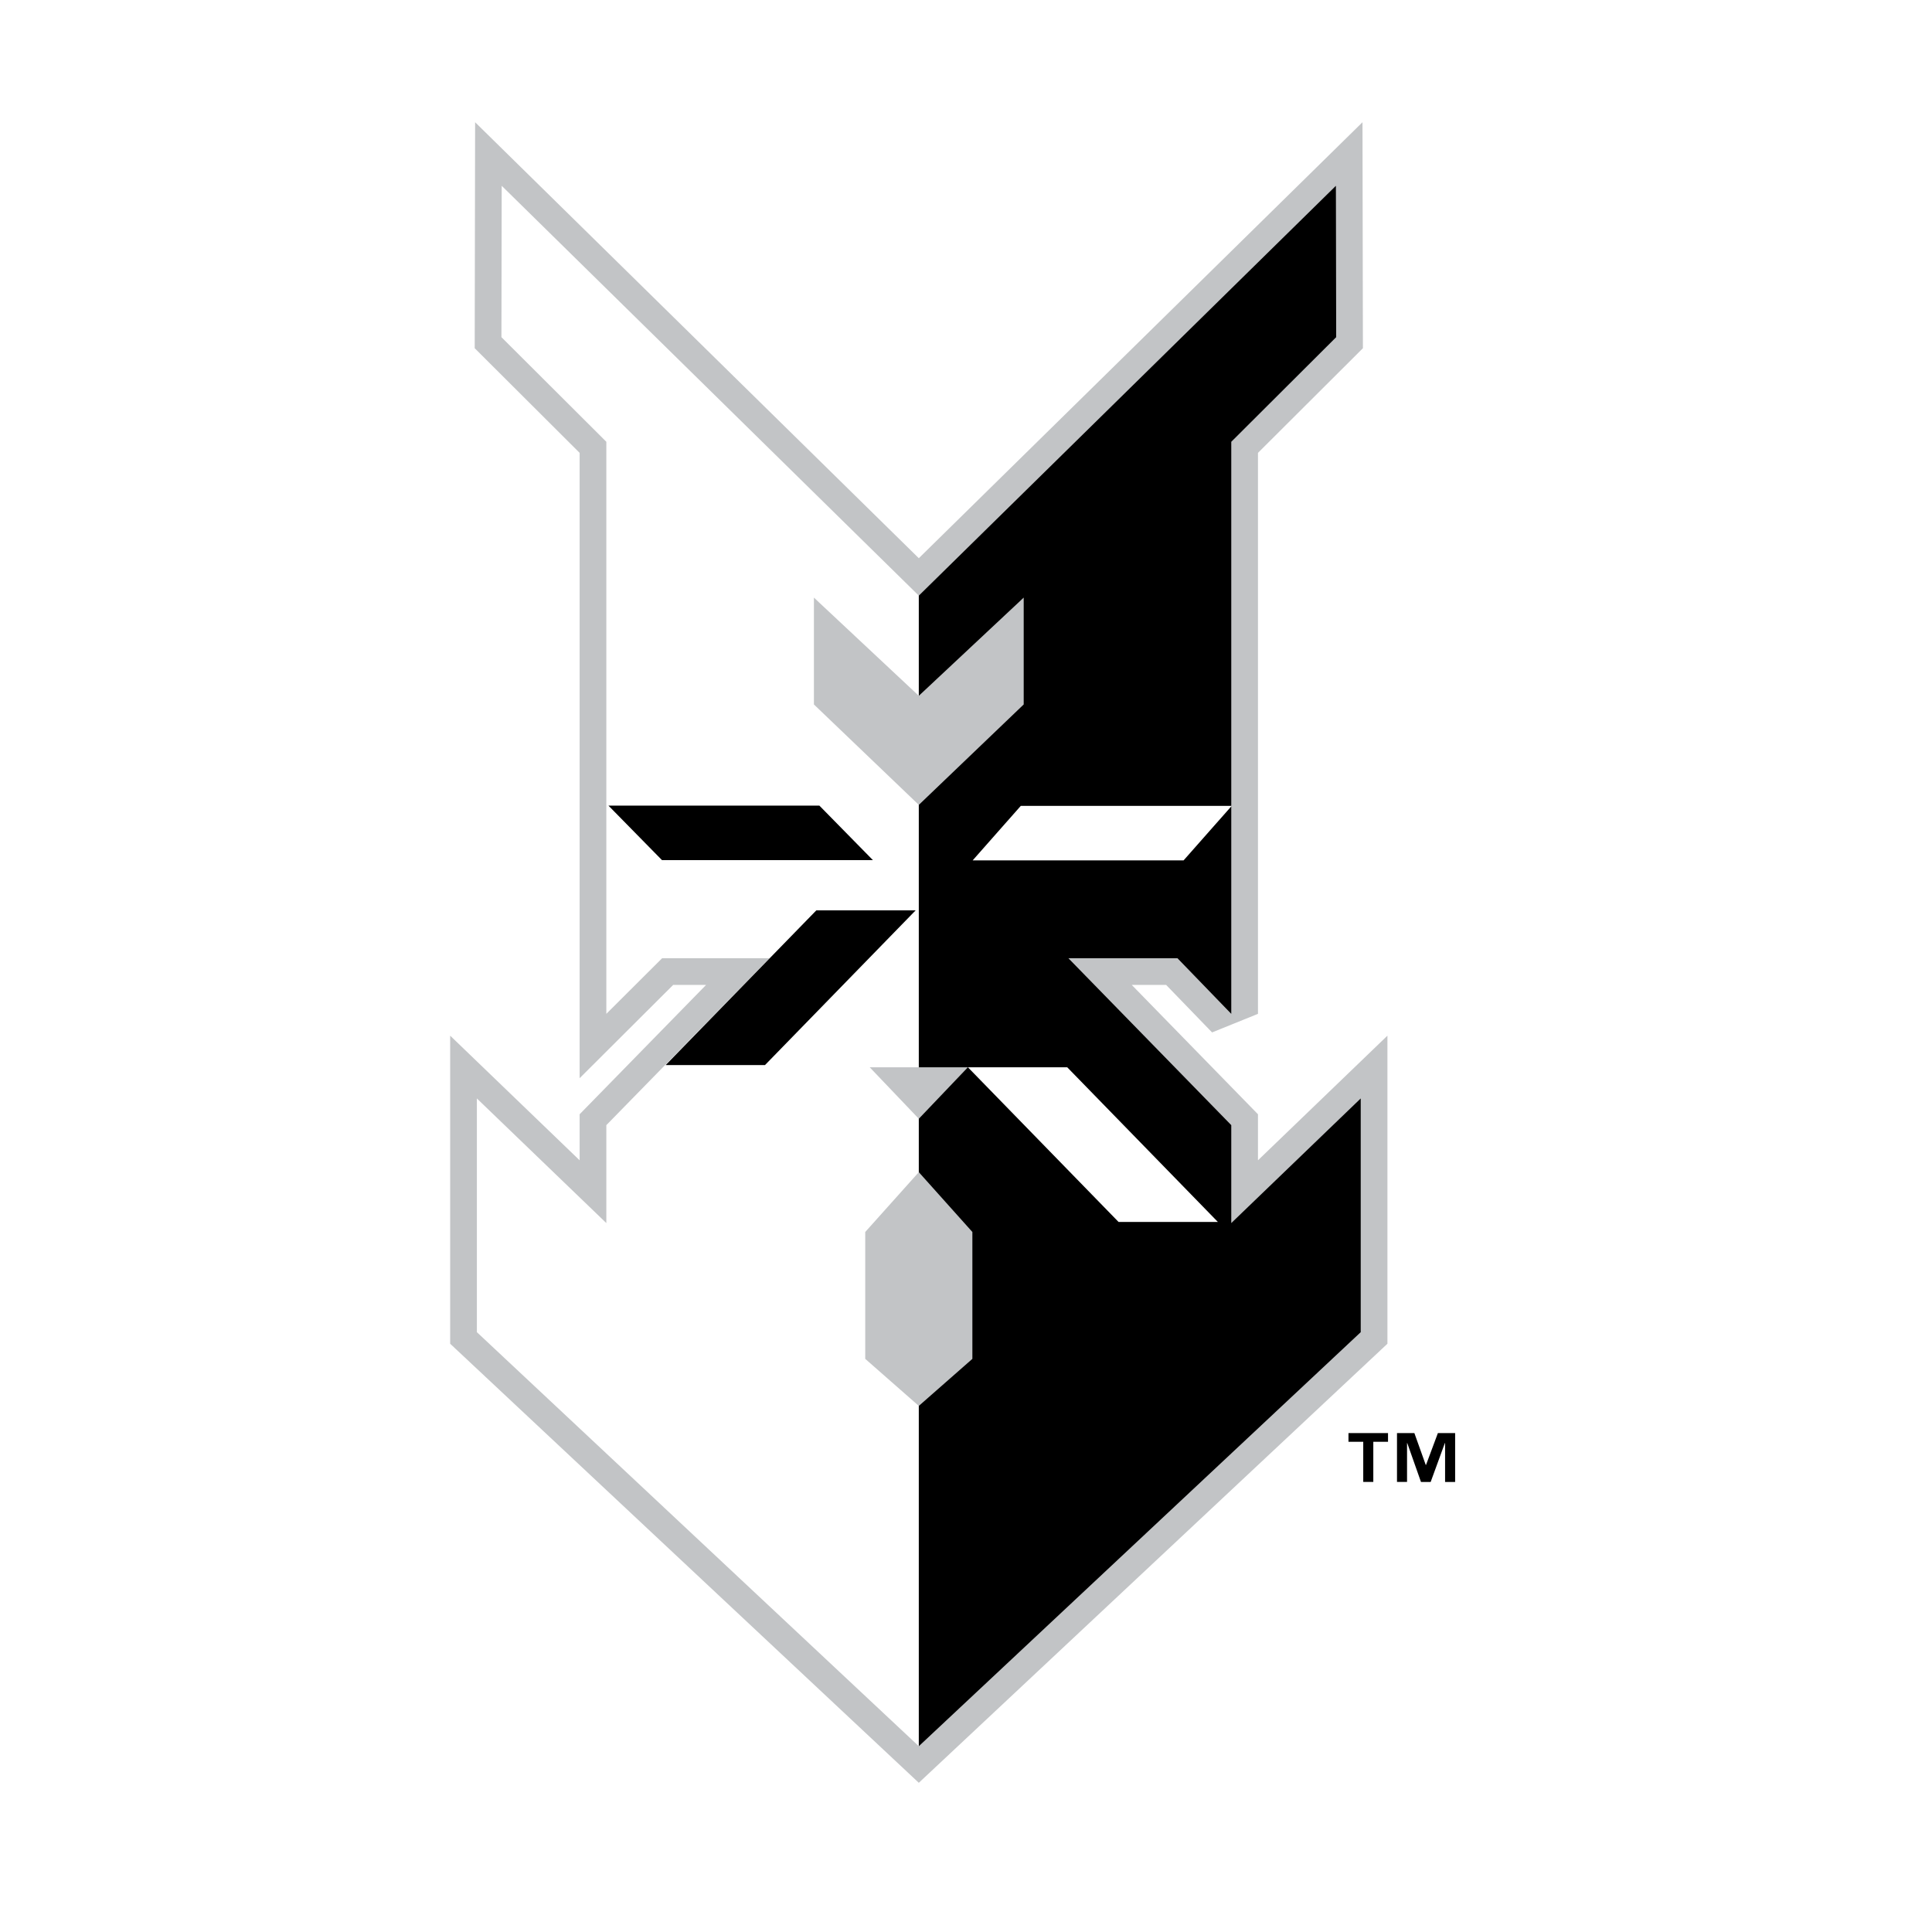<?xml version="1.0" encoding="utf-8"?>
<!-- Generator: Adobe Illustrator 13.0.0, SVG Export Plug-In . SVG Version: 6.00 Build 14948)  -->
<!DOCTYPE svg PUBLIC "-//W3C//DTD SVG 1.0//EN" "http://www.w3.org/TR/2001/REC-SVG-20010904/DTD/svg10.dtd">
<svg version="1.0" id="Layer_1" xmlns="http://www.w3.org/2000/svg" xmlns:xlink="http://www.w3.org/1999/xlink" x="0px" y="0px"
	 width="192.756px" height="192.756px" viewBox="0 0 192.756 192.756" enable-background="new 0 0 192.756 192.756"
	 xml:space="preserve">
<g>
	<polygon fill-rule="evenodd" clip-rule="evenodd" fill="#FFFFFF" points="0,0 192.756,0 192.756,192.756 0,192.756 0,0 	"/>
	
		<polygon fill-rule="evenodd" clip-rule="evenodd" fill="#C2C4C6" stroke="#C2C4C6" stroke-width="5.329" stroke-miterlimit="2.613" points="
		122.844,122.027 122.844,112.256 106.592,95.601 117.475,95.601 122.844,101.152 122.844,44.077 133.311,33.639 133.283,18.537 
		91.67,59.428 50.055,18.537 50.028,33.639 60.494,44.077 60.494,101.152 66.061,95.601 76.778,95.601 60.494,112.256 
		60.494,122.027 47.578,109.592 47.578,132.91 91.67,174.219 135.76,132.91 135.76,109.592 122.844,122.027 	"/>
	<polygon fill-rule="evenodd" clip-rule="evenodd" fill="#FFFFFF" points="50.055,18.537 91.67,59.428 91.67,69.422 81.204,59.623 
		81.204,70.283 91.67,80.304 91.67,106.482 86.771,106.482 91.67,111.619 91.67,116.947 86.325,122.916 86.325,135.574 
		91.67,140.268 91.67,174.219 47.578,132.91 47.578,109.592 60.494,122.027 60.494,112.256 76.778,95.601 66.061,95.601 
		60.494,101.152 60.494,44.077 50.028,33.639 50.055,18.537 50.055,18.537 	"/>
	<polygon fill-rule="evenodd" clip-rule="evenodd" points="133.283,18.537 91.67,59.428 91.67,69.422 102.135,59.623 
		102.135,70.283 91.67,80.304 91.67,106.482 96.568,106.482 91.67,111.619 91.67,116.947 97.014,122.916 97.014,135.574 
		91.67,140.268 91.67,174.219 135.76,132.91 135.76,109.592 122.844,122.027 122.844,112.256 106.592,95.601 117.475,95.601 
		122.844,101.152 122.844,44.077 133.311,33.639 133.283,18.537 133.283,18.537 	"/>
	<polygon fill-rule="evenodd" clip-rule="evenodd" points="87.09,85.815 81.747,80.374 60.703,80.374 66.046,85.815 87.09,85.815 
		87.09,85.815 	"/>
	<polygon fill-rule="evenodd" clip-rule="evenodd" fill="#FFFFFF" points="118.086,85.842 122.889,80.402 101.844,80.402 
		97.042,85.842 118.086,85.842 118.086,85.842 	"/>
	<polygon fill-rule="evenodd" clip-rule="evenodd" points="91.356,90.825 76.325,106.26 66.416,106.26 81.447,90.825 91.356,90.825 
		91.356,90.825 	"/>
	<polygon fill-rule="evenodd" clip-rule="evenodd" fill="#FFFFFF" points="96.568,106.482 111.6,121.916 121.51,121.916 
		106.477,106.482 96.568,106.482 96.568,106.482 	"/>
	<path fill-rule="evenodd" clip-rule="evenodd" d="M138.484,143.846h-1.469v4.008h-1.004v-4.008h-1.473v-0.867h3.945V143.846
		L138.484,143.846L138.484,143.846z M145.178,147.857h-1.002v-3.879h-0.023l-1.416,3.879h-0.965l-1.369-3.879h-0.023v3.875h-1.002
		v-4.875h1.734l1.137,3.184h0.023l1.186-3.184h1.721V147.857L145.178,147.857z"/>
</g>
</svg>
